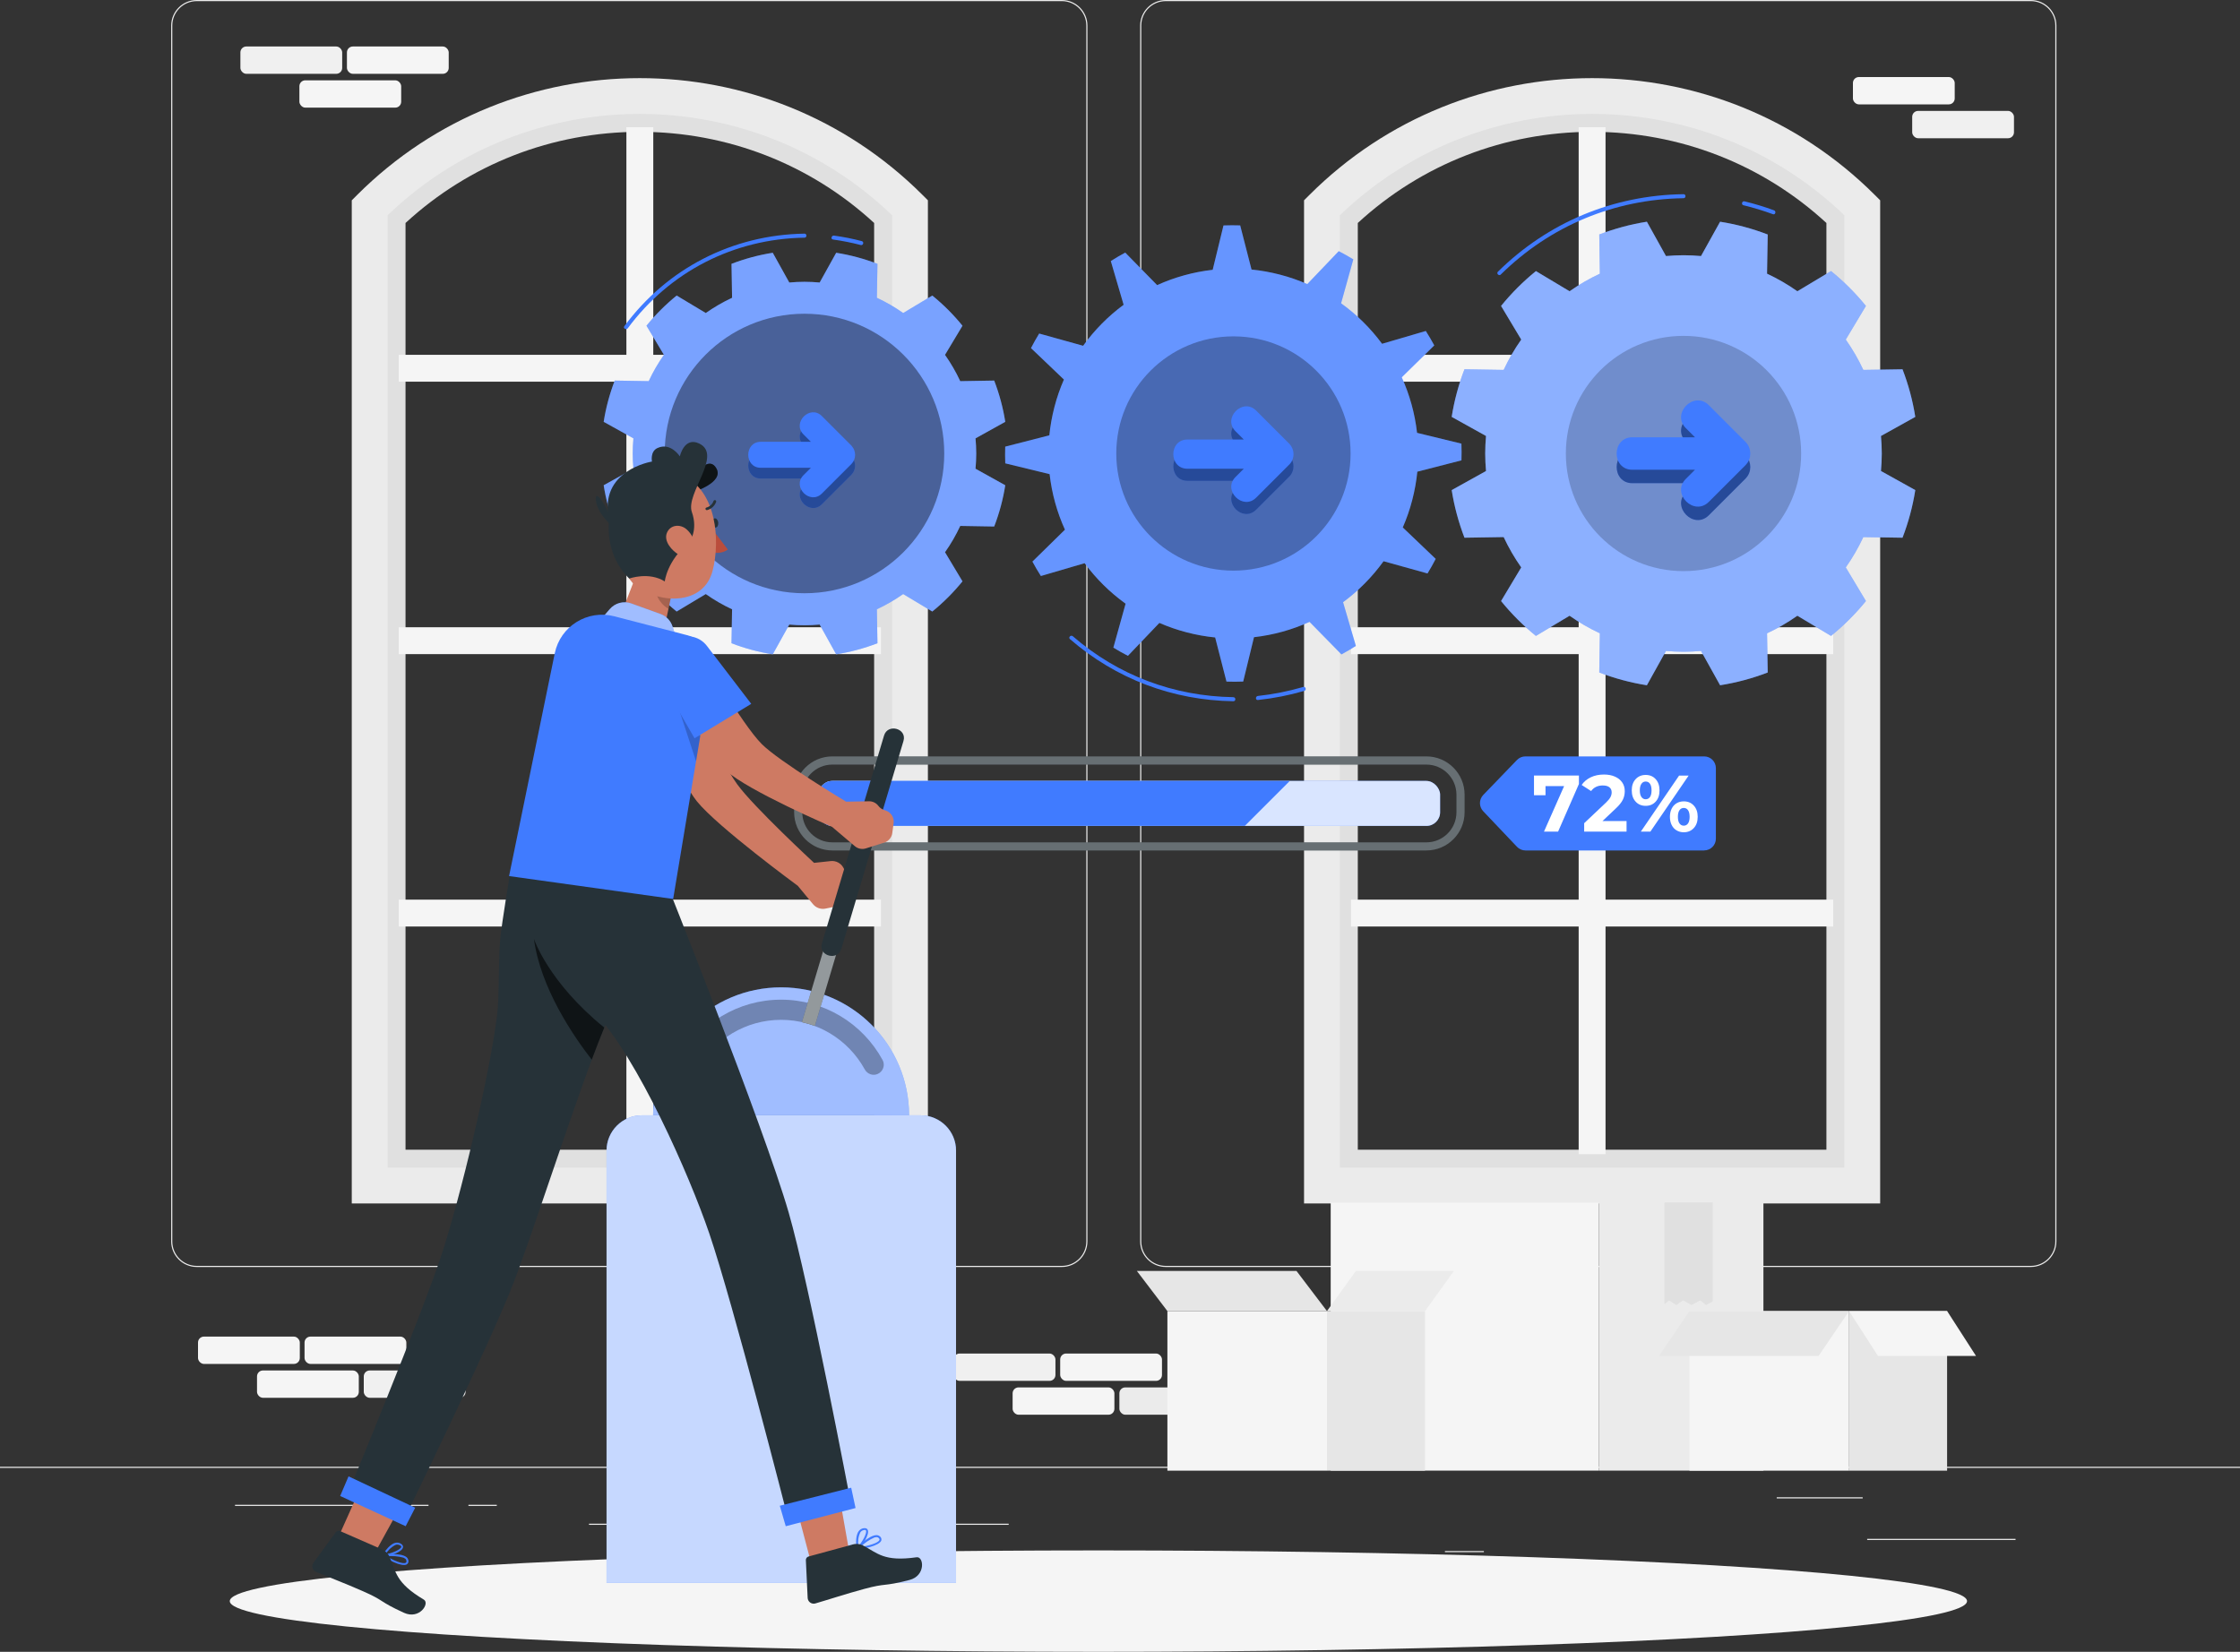 <?xml version="1.0" encoding="UTF-8"?>
<svg xmlns="http://www.w3.org/2000/svg" viewBox="0 0 500 368.76">
  <rect x="0" y="0" width="500" height="368.76" fill="#333333" stroke="none"/>
  <defs>
    <style>
      .cls-1 {
        fill: #f0f0f0;
      }

      .cls-2, .cls-3, .cls-4, .cls-5, .cls-6, .cls-7, .cls-8 {
        fill: #fff;
      }

      .cls-9, .cls-5 {
        opacity: .5;
      }

      .cls-3, .cls-10 {
        opacity: .4;
      }

      .cls-11 {
        fill: #ba4d3c;
      }

      .cls-12 {
        opacity: .6;
      }

      .cls-13 {
        fill: #f5f5f5;
      }

      .cls-4, .cls-14 {
        opacity: .3;
      }

      .cls-15, .cls-8 {
        opacity: .2;
      }

      .cls-16, .cls-17 {
        fill: #e0e0e0;
      }

      .cls-6 {
        opacity: .8;
      }

      .cls-7, .cls-17 {
        opacity: .7;
      }

      .cls-18 {
        fill: #e6e6e6;
      }

      .cls-19 {
        fill: #ce7a63;
      }

      .cls-20 {
        fill: #ebebeb;
      }

      .cls-21 {
        fill: #407bff;
      }

      .cls-22 {
        fill: #263238;
      }
    </style>
  </defs>
  <g id="Background_Complete" data-name="Background Complete">
    <g>
      <rect class="cls-20" x="416.78" y="343.54" width="33.12" height=".25"/>
      <rect class="cls-20" x="322.53" y="346.26" width="8.69" height=".25"/>
      <rect class="cls-20" x="396.59" y="334.26" width="19.19" height=".25"/>
      <rect class="cls-20" x="52.46" y="335.94" width="43.19" height=".25"/>
      <rect class="cls-20" x="104.56" y="335.94" width="6.33" height=".25"/>
      <rect class="cls-20" x="131.47" y="340.16" width="93.68" height=".25"/>
      <path class="cls-20" d="m237.01,282.85H43.92c-3.15,0-5.71-2.56-5.71-5.71V5.71c0-3.15,2.56-5.71,5.71-5.71h193.1c3.15,0,5.71,2.56,5.71,5.71v271.43c0,3.15-2.56,5.71-5.71,5.71ZM43.92.25c-3.01,0-5.46,2.45-5.46,5.46v271.43c0,3.01,2.45,5.46,5.46,5.46h193.1c3.01,0,5.46-2.45,5.46-5.46V5.71c0-3.01-2.45-5.46-5.46-5.46H43.92Z"/>
      <path class="cls-20" d="m453.31,282.85h-193.1c-3.15,0-5.71-2.56-5.71-5.71V5.71c0-3.15,2.56-5.71,5.71-5.71h193.1c3.15,0,5.71,2.56,5.71,5.71v271.43c0,3.15-2.56,5.71-5.71,5.71ZM260.21.25c-3.01,0-5.46,2.45-5.46,5.46v271.43c0,3.01,2.45,5.46,5.46,5.46h193.1c3.01,0,5.46-2.45,5.46-5.46V5.71c0-3.01-2.45-5.46-5.46-5.46h-193.1Z"/>
      <rect class="cls-20" y="327.45" width="500" height=".25"/>
    </g>
    <g>
      <g>
        <path class="cls-16" d="m203.12,264.66h-120.6V46.35l1.23-1.18c15.93-15.31,36.91-23.74,59.07-23.74,0,0,0,0,0,0,22.17,0,43.14,8.43,59.07,23.74l1.23,1.18v218.31Zm-112.6-8h104.6V49.78c-14.27-13.14-32.78-20.35-52.3-20.35-19.52,0-38.03,7.21-52.3,20.35v206.88Z"/>
        <polygon class="cls-13" points="196.64 85.21 196.64 79.21 145.82 79.21 145.82 28.4 139.82 28.4 139.82 79.21 89.01 79.21 89.01 85.21 139.82 85.21 139.82 140.03 89.01 140.03 89.01 146.03 139.82 146.03 139.82 200.84 89.01 200.84 89.01 206.84 139.82 206.84 139.82 257.66 145.82 257.66 145.82 206.84 196.64 206.84 196.64 200.84 145.82 200.84 145.82 146.03 196.64 146.03 196.64 140.03 145.82 140.03 145.82 85.21 196.64 85.21"/>
        <path class="cls-20" d="m207.12,268.66H78.52V44.72l1.17-1.17c34.81-34.81,91.45-34.81,126.26,0l1.17,1.17v223.94Zm-120.6-8h112.6V48.05c-31.38-30.16-81.22-30.16-112.6,0v212.6Z"/>
      </g>
      <g>
        <path class="cls-16" d="m415.68,264.66h-120.6V46.35l1.23-1.18c15.93-15.31,36.91-23.74,59.07-23.74,0,0,0,0,0,0,22.16,0,43.14,8.43,59.07,23.74l1.23,1.18v218.31Zm-112.6-8h104.6V49.78c-14.27-13.14-32.78-20.35-52.3-20.35-19.52,0-38.03,7.21-52.3,20.35v206.88Z"/>
        <polygon class="cls-13" points="409.2 85.21 409.2 79.21 358.38 79.21 358.38 28.4 352.38 28.4 352.38 79.21 301.57 79.21 301.57 85.21 352.38 85.21 352.38 140.03 301.57 140.03 301.57 146.03 352.38 146.03 352.38 200.84 301.57 200.84 301.57 206.84 352.38 206.84 352.38 257.66 358.38 257.66 358.38 206.84 409.2 206.84 409.2 200.84 358.38 200.84 358.38 146.03 409.2 146.03 409.2 140.03 358.38 140.03 358.38 85.21 409.2 85.21"/>
        <path class="cls-20" d="m419.68,268.66h-128.6V44.72l1.17-1.17c34.81-34.81,91.45-34.81,126.26,0l1.17,1.17v223.94Zm-120.6-8h112.6V48.05c-31.38-30.16-81.22-30.16-112.6,0v212.6Z"/>
      </g>
      <g>
        <g>
          <rect class="cls-20" x="249.86" y="309.73" width="22.72" height="6.1" rx="1.32" ry="1.32" transform="translate(522.44 625.56) rotate(180)"/>
          <g>
            <rect class="cls-13" x="226.03" y="309.73" width="22.72" height="6.1" rx="1.32" ry="1.32" transform="translate(474.78 625.56) rotate(180)"/>
            <rect class="cls-13" x="236.64" y="302.18" width="22.72" height="6.1" rx="1.32" ry="1.32" transform="translate(496.01 610.45) rotate(180)"/>
            <rect class="cls-1" x="212.86" y="302.18" width="22.72" height="6.1" rx="1.32" ry="1.32" transform="translate(448.45 610.45) rotate(180)"/>
          </g>
        </g>
        <g>
          <rect class="cls-1" x="81.19" y="305.95" width="22.72" height="6.1" rx="1.32" ry="1.32" transform="translate(185.11 618) rotate(180)"/>
          <g>
            <rect class="cls-13" x="57.36" y="305.95" width="22.72" height="6.1" rx="1.32" ry="1.32" transform="translate(137.45 618) rotate(180)"/>
            <rect class="cls-13" x="67.98" y="298.4" width="22.72" height="6.1" rx="1.32" ry="1.32" transform="translate(158.68 602.89) rotate(180)"/>
            <rect class="cls-13" x="44.2" y="298.4" width="22.72" height="6.1" rx="1.32" ry="1.32" transform="translate(111.12 602.89) rotate(180)"/>
          </g>
        </g>
        <g>
          <rect class="cls-13" x="66.83" y="17.94" width="22.72" height="6.1" rx="1.32" ry="1.32" transform="translate(156.38 41.97) rotate(180)"/>
          <rect class="cls-13" x="77.44" y="10.38" width="22.72" height="6.1" rx="1.32" ry="1.32" transform="translate(177.6 26.86) rotate(180)"/>
          <rect class="cls-1" x="53.66" y="10.38" width="22.72" height="6.1" rx="1.32" ry="1.32" transform="translate(130.04 26.86) rotate(180)"/>
        </g>
        <g>
          <rect class="cls-1" x="426.82" y="24.76" width="22.72" height="6.1" rx="1.32" ry="1.32" transform="translate(876.37 55.62) rotate(180)"/>
          <rect class="cls-13" x="413.61" y="17.21" width="22.72" height="6.1" rx="1.32" ry="1.32" transform="translate(849.93 40.51) rotate(180)"/>
        </g>
        <g>
          <g>
            <rect class="cls-13" x="297.03" y="268.48" width="59.83" height="59.83"/>
            <rect class="cls-20" x="356.87" y="268.48" width="36.75" height="59.83"/>
            <g>
              <polygon class="cls-16" points="371.57 268.48 371.57 291.13 372.52 290.26 374.2 291.31 375.67 290.26 377.56 291.31 379.55 290.26 380.81 291.31 382.27 290.54 382.27 268.48 371.57 268.48"/>
              <polygon class="cls-17" points="371.57 268.48 371.57 291.13 372.52 290.26 374.2 291.31 375.67 290.26 377.56 291.31 379.55 290.26 380.81 291.31 382.27 290.54 382.27 268.48 371.57 268.48"/>
            </g>
          </g>
          <g>
            <rect class="cls-13" x="377.12" y="292.69" width="35.63" height="35.63"/>
            <rect class="cls-18" x="412.74" y="292.69" width="21.88" height="35.63"/>
            <polygon class="cls-18" points="405.94 302.7 370.31 302.7 377.12 292.69 412.74 292.69 405.94 302.7"/>
            <polygon class="cls-13" points="419.19 302.7 441.07 302.7 434.63 292.69 412.74 292.69 419.19 302.7"/>
          </g>
          <g>
            <rect class="cls-13" x="260.58" y="292.69" width="35.63" height="35.63"/>
            <rect class="cls-18" x="296.2" y="292.69" width="21.88" height="35.63"/>
            <polygon class="cls-18" points="289.4 283.74 253.77 283.74 260.58 292.69 296.2 292.69 289.4 283.74"/>
            <polygon class="cls-20" points="302.65 283.74 324.53 283.74 318.09 292.69 296.2 292.69 302.65 283.74"/>
          </g>
        </g>
      </g>
    </g>
  </g>
  <g id="Shadow">
    <ellipse id="_Path_" data-name="&amp;lt;Path&amp;gt;" class="cls-13" cx="245.18" cy="357.44" rx="193.89" ry="11.32"/>
  </g>
  <g id="Process">
    <g>
      <g>
        <rect class="cls-21" x="182.74" y="174.34" width="138.71" height="10.04" rx="3.05" ry="3.05"/>
        <rect class="cls-6" x="182.74" y="174.34" width="138.71" height="10.04" rx="3.05" ry="3.05"/>
      </g>
      <g>
        <path class="cls-22" d="m318.39,189.86h-132.6c-4.7,0-8.53-3.83-8.53-8.53v-3.94c0-4.7,3.83-8.53,8.53-8.53h132.6c4.7,0,8.53,3.83,8.53,8.53v3.94c0,4.7-3.83,8.53-8.53,8.53Zm-132.6-19.17c-3.7,0-6.71,3.01-6.71,6.71v3.94c0,3.7,3.01,6.71,6.71,6.71h132.6c3.7,0,6.71-3.01,6.71-6.71v-3.94c0-3.7-3.01-6.71-6.71-6.71h-132.6Z"/>
        <g class="cls-14">
          <path class="cls-2" d="m318.39,189.86h-132.6c-4.7,0-8.53-3.83-8.53-8.53v-3.94c0-4.7,3.83-8.53,8.53-8.53h132.6c4.7,0,8.53,3.83,8.53,8.53v3.94c0,4.7-3.83,8.53-8.53,8.53Zm-132.6-19.17c-3.7,0-6.71,3.01-6.71,6.71v3.94c0,3.7,3.01,6.71,6.71,6.71h132.6c3.7,0,6.71-3.01,6.71-6.71v-3.94c0-3.7-3.01-6.71-6.71-6.71h-132.6Z"/>
        </g>
      </g>
      <path class="cls-21" d="m287.91,174.34h-102.12c-1.68,0-3.05,1.37-3.05,3.05v3.94c0,1.68,1.37,3.05,3.05,3.05h92.07l10.04-10.04Z"/>
      <g>
        <path class="cls-21" d="m380.39,189.86h-39.88c-.72,0-1.41-.3-1.9-.82l-7.54-7.94c-.97-1.02-.96-2.62.01-3.63l7.53-7.81c.49-.51,1.18-.8,1.89-.8h39.89c1.45,0,2.62,1.18,2.62,2.62v15.75c0,1.45-1.18,2.62-2.62,2.62Z"/>
        <g>
          <path class="cls-2" d="m352.44,173.14v1.88l-4.65,10.63h-3.15l4.49-10.15h-4.15v2.04h-2.57v-4.4h10.03Z"/>
          <path class="cls-2" d="m363.07,183.29v2.36h-9.46v-1.88l4.83-4.56c.51-.49.86-.91,1.04-1.26.18-.35.27-.7.27-1.05,0-.5-.17-.88-.51-1.15-.34-.27-.84-.4-1.49-.4-.55,0-1.04.1-1.48.31-.44.21-.81.52-1.11.94l-2.11-1.36c.49-.73,1.16-1.29,2.02-1.71.86-.41,1.84-.62,2.95-.62.93,0,1.74.15,2.44.46.7.3,1.24.73,1.63,1.29.39.55.58,1.21.58,1.96,0,.68-.14,1.32-.43,1.91-.29.6-.84,1.28-1.66,2.04l-2.88,2.72h5.38Z"/>
          <path class="cls-2" d="m365.1,178.96c-.58-.63-.87-1.46-.87-2.51s.29-1.89.87-2.51c.58-.63,1.33-.94,2.24-.94s1.66.31,2.23.94c.57.63.86,1.46.86,2.51s-.29,1.89-.86,2.51c-.57.63-1.32.94-2.23.94s-1.67-.31-2.24-.94Zm3.2-1.03c.23-.33.35-.83.35-1.48s-.12-1.15-.35-1.48c-.23-.33-.55-.5-.96-.5s-.71.17-.95.51c-.24.34-.36.83-.36,1.47s.12,1.13.36,1.47c.24.34.55.51.95.51s.72-.17.96-.5Zm6.5-4.79h2.13l-8.54,12.51h-2.13l8.54-12.51Zm-.56,12.24c-.47-.28-.84-.68-1.1-1.21-.26-.52-.39-1.13-.39-1.82s.13-1.3.39-1.82c.26-.52.63-.93,1.1-1.21.47-.28,1-.42,1.6-.42.92,0,1.67.31,2.24.94.58.63.87,1.46.87,2.51s-.29,1.89-.87,2.51c-.58.63-1.33.94-2.24.94-.6,0-1.13-.14-1.6-.42Zm2.56-1.56c.23-.34.35-.83.35-1.47s-.12-1.14-.35-1.47c-.23-.34-.55-.51-.96-.51s-.71.17-.95.5c-.24.33-.36.83-.36,1.48s.12,1.15.36,1.48c.24.33.55.5.95.5s.72-.17.96-.51Z"/>
        </g>
      </g>
    </g>
  </g>
  <g id="Gear_3" data-name="Gear 3">
    <g>
      <g>
        <g>
          <path class="cls-21" d="m424.67,82.44l-8.75.14c-1.11-2.38-2.42-4.64-3.92-6.77l4.5-7.51c-2.32-2.86-4.93-5.47-7.79-7.78l-7.51,4.5c-2.13-1.5-4.39-2.81-6.77-3.92l.15-8.75c-3.39-1.3-6.94-2.27-10.63-2.85l-4.26,7.66c-1.29-.11-2.59-.18-3.91-.18s-2.62.07-3.91.18l-4.26-7.66c-3.69.58-7.24,1.55-10.63,2.85l.14,8.75c-2.38,1.11-4.64,2.42-6.77,3.92l-7.51-4.5c-2.86,2.32-5.47,4.93-7.78,7.78l4.5,7.51c-1.5,2.13-2.81,4.39-3.92,6.77l-8.75-.14c-1.3,3.39-2.27,6.94-2.85,10.63l7.66,4.26c-.11,1.29-.18,2.59-.18,3.91s.07,2.62.18,3.91l-7.66,4.26c.58,3.69,1.55,7.24,2.85,10.63l8.75-.14c1.11,2.38,2.42,4.64,3.92,6.77l-4.5,7.51c2.32,2.86,4.93,5.47,7.78,7.78l7.51-4.5c2.13,1.5,4.39,2.81,6.77,3.92l-.14,8.75c3.39,1.3,6.94,2.27,10.63,2.85l4.26-7.66c1.29.11,2.59.18,3.91.18s2.62-.07,3.91-.18l4.26,7.66c3.69-.58,7.24-1.55,10.63-2.85l-.15-8.75c2.38-1.11,4.64-2.42,6.77-3.92l7.51,4.5c2.86-2.32,5.47-4.93,7.79-7.78l-4.5-7.51c1.5-2.13,2.81-4.39,3.92-6.77l8.75.14c1.3-3.39,2.27-6.94,2.85-10.63l-7.66-4.26c.11-1.29.18-2.59.18-3.91s-.07-2.62-.18-3.91l7.66-4.26c-.58-3.69-1.55-7.24-2.85-10.63Z"/>
          <path class="cls-3" d="m424.67,82.44l-8.75.14c-1.11-2.38-2.42-4.64-3.92-6.77l4.5-7.51c-2.32-2.86-4.93-5.47-7.79-7.78l-7.51,4.5c-2.13-1.5-4.39-2.81-6.77-3.92l.15-8.75c-3.39-1.3-6.94-2.27-10.63-2.85l-4.26,7.66c-1.29-.11-2.59-.18-3.91-.18s-2.62.07-3.91.18l-4.26-7.66c-3.69.58-7.24,1.55-10.63,2.85l.14,8.75c-2.38,1.11-4.64,2.42-6.77,3.92l-7.51-4.5c-2.86,2.32-5.47,4.93-7.78,7.78l4.5,7.51c-1.5,2.13-2.81,4.39-3.92,6.77l-8.75-.14c-1.3,3.39-2.27,6.94-2.85,10.63l7.66,4.26c-.11,1.29-.18,2.59-.18,3.91s.07,2.62.18,3.91l-7.66,4.26c.58,3.69,1.55,7.24,2.85,10.63l8.75-.14c1.11,2.38,2.42,4.64,3.92,6.77l-4.5,7.51c2.32,2.86,4.93,5.47,7.78,7.78l7.51-4.5c2.13,1.5,4.39,2.81,6.77,3.92l-.14,8.75c3.39,1.3,6.94,2.27,10.63,2.85l4.26-7.66c1.29.11,2.59.18,3.91.18s2.62-.07,3.91-.18l4.26,7.66c3.69-.58,7.24-1.55,10.63-2.85l-.15-8.75c2.38-1.11,4.64-2.42,6.77-3.92l7.51,4.5c2.86-2.32,5.47-4.93,7.79-7.78l-4.5-7.51c1.5-2.13,2.81-4.39,3.92-6.77l8.75.14c1.3-3.39,2.27-6.94,2.85-10.63l-7.66-4.26c.11-1.29.18-2.59.18-3.91s-.07-2.62-.18-3.91l7.66-4.26c-.58-3.69-1.55-7.24-2.85-10.63Z"/>
        </g>
        <circle class="cls-15" cx="375.78" cy="101.24" r="26.26"/>
        <g>
          <g>
            <path class="cls-21" d="m389.75,106.7c1.25-1.35,1.25-3.52.02-4.89-.02-.03-.04-.06-.07-.08-.01-.01-.02-.03-.04-.05-2.74-2.74-5.49-5.49-8.23-8.23-3.3-3.3-8.43,1.82-5.13,5.13.68.68,1.36,1.36,2.04,2.04h-13.98c-4.66,0-4.67,7.25,0,7.25h13.98c-.68.68-1.36,1.36-2.04,2.04-3.3,3.3,1.82,8.43,5.13,5.13,2.74-2.74,5.49-5.49,8.23-8.23.02-.02.03-.04.04-.05.02-.02.03-.04.05-.06Z"/>
            <path class="cls-10" d="m389.75,106.7c1.25-1.35,1.25-3.52.02-4.89-.02-.03-.04-.06-.07-.08-.01-.01-.02-.03-.04-.05-2.74-2.74-5.49-5.49-8.23-8.23-3.3-3.3-8.43,1.82-5.13,5.13.68.68,1.36,1.36,2.04,2.04h-13.98c-4.66,0-4.67,7.25,0,7.25h13.98c-.68.68-1.36,1.36-2.04,2.04-3.3,3.3,1.82,8.43,5.13,5.13,2.74-2.74,5.49-5.49,8.23-8.23.02-.02.03-.04.04-.05.02-.02.03-.04.05-.06Z"/>
          </g>
          <path class="cls-21" d="m389.75,103.7c1.25-1.35,1.25-3.52.02-4.89-.02-.03-.04-.06-.07-.08-.01-.01-.02-.03-.04-.05-2.74-2.74-5.49-5.49-8.23-8.23-3.3-3.3-8.43,1.82-5.13,5.13.68.68,1.36,1.36,2.04,2.04h-13.98c-4.66,0-4.67,7.25,0,7.25h13.98c-.68.68-1.36,1.36-2.04,2.04-3.3,3.3,1.82,8.43,5.13,5.13,2.74-2.74,5.49-5.49,8.23-8.23.02-.02.03-.04.04-.05.02-.02.03-.04.05-.06Z"/>
        </g>
      </g>
      <g>
        <path class="cls-21" d="m389.16,45.82c2.23.54,4.43,1.21,6.59,2,.54.2.78-.67.24-.87-2.16-.79-4.35-1.46-6.59-2-.56-.14-.8.73-.24.87h0Z"/>
        <path class="cls-21" d="m334.99,61.29c11.03-10.86,25.32-16.82,40.8-17.04.58,0,.58-.91,0-.9-15.71.22-30.24,6.27-41.43,17.3-.41.41.22,1.04.64.64h0Z"/>
      </g>
    </g>
  </g>
  <g id="Gear_2" data-name="Gear 2">
    <g>
      <g>
        <g>
          <path class="cls-21" d="m315.23,111.65c.55-2.12.93-4.24,1.14-6.35l9.85-2.53c.04-1.25.04-2.49-.01-3.73l-9.9-2.41c-.49-4.32-1.65-8.5-3.42-12.4l7.26-7.12c-.59-1.1-1.22-2.17-1.89-3.22l-9.76,2.86c-2.54-3.44-5.62-6.5-9.15-9.04l2.73-9.81c-1.05-.65-2.14-1.25-3.25-1.83l-7.02,7.35c-1.95-.85-3.98-1.56-6.1-2.11-2.12-.55-4.24-.93-6.35-1.14l-2.53-9.85c-1.25-.04-2.49-.04-3.73.01l-2.41,9.9c-4.32.49-8.5,1.65-12.4,3.42l-7.12-7.26c-1.1.59-2.17,1.22-3.22,1.89l2.86,9.76c-3.44,2.54-6.5,5.62-9.04,9.15l-9.81-2.73c-.65,1.05-1.25,2.14-1.83,3.25l7.35,7.02c-.85,1.95-1.56,3.98-2.11,6.1-.55,2.12-.93,4.24-1.14,6.35l-9.85,2.53c-.04,1.25-.04,2.49.01,3.73l9.9,2.41c.49,4.32,1.65,8.5,3.42,12.4l-7.26,7.12c.59,1.1,1.22,2.17,1.89,3.22l9.76-2.86c2.54,3.44,5.62,6.5,9.15,9.04l-2.73,9.81c1.05.65,2.14,1.25,3.25,1.83l7.02-7.35c1.95.85,3.98,1.56,6.1,2.11,2.12.55,4.24.93,6.35,1.14l2.53,9.85c1.25.04,2.49.04,3.73-.01l2.41-9.9c4.32-.49,8.5-1.65,12.4-3.42l7.12,7.26c1.1-.59,2.17-1.22,3.22-1.89l-2.86-9.76c3.44-2.54,6.5-5.62,9.04-9.15l9.81,2.73c.65-1.05,1.25-2.14,1.83-3.25l-7.35-7.02c.85-1.95,1.56-3.98,2.11-6.1Z"/>
          <path class="cls-8" d="m315.23,111.65c.55-2.12.93-4.24,1.14-6.35l9.85-2.53c.04-1.25.04-2.49-.01-3.73l-9.9-2.41c-.49-4.32-1.65-8.5-3.42-12.4l7.26-7.12c-.59-1.1-1.22-2.17-1.89-3.22l-9.76,2.86c-2.54-3.44-5.62-6.5-9.15-9.04l2.73-9.81c-1.05-.65-2.14-1.25-3.25-1.83l-7.02,7.35c-1.95-.85-3.98-1.56-6.1-2.11-2.12-.55-4.24-.93-6.35-1.14l-2.53-9.85c-1.25-.04-2.49-.04-3.73.01l-2.41,9.9c-4.32.49-8.5,1.65-12.4,3.42l-7.12-7.26c-1.1.59-2.17,1.22-3.22,1.89l2.86,9.76c-3.44,2.54-6.5,5.62-9.04,9.15l-9.81-2.73c-.65,1.05-1.25,2.14-1.83,3.25l7.35,7.02c-.85,1.95-1.56,3.98-2.11,6.1-.55,2.12-.93,4.24-1.14,6.35l-9.85,2.53c-.04,1.25-.04,2.49.01,3.73l9.9,2.41c.49,4.32,1.65,8.5,3.42,12.4l-7.26,7.12c.59,1.1,1.22,2.17,1.89,3.22l9.76-2.86c2.54,3.44,5.62,6.5,9.15,9.04l-2.73,9.81c1.05.65,2.14,1.25,3.25,1.83l7.02-7.35c1.95.85,3.98,1.56,6.1,2.11,2.12.55,4.24.93,6.35,1.14l2.53,9.85c1.25.04,2.49.04,3.73-.01l2.41-9.9c4.32-.49,8.5-1.65,12.4-3.42l7.12,7.26c1.1-.59,2.17-1.22,3.22-1.89l-2.86-9.76c3.44-2.54,6.5-5.62,9.04-9.15l9.81,2.73c.65-1.05,1.25-2.14,1.83-3.25l-7.35-7.02c.85-1.95,1.56-3.98,2.11-6.1Z"/>
        </g>
        <circle class="cls-14" cx="275.32" cy="101.24" r="26.15"/>
        <g>
          <g>
            <path class="cls-21" d="m287.89,106.3c1.12-1.22,1.13-3.17.01-4.4-.02-.03-.04-.05-.06-.08-.01-.01-.02-.03-.03-.04-2.47-2.47-4.94-4.94-7.41-7.41-2.97-2.97-7.59,1.64-4.61,4.61.61.61,1.23,1.23,1.84,1.84h-12.58c-4.2,0-4.2,6.52,0,6.52h12.58c-.61.61-1.23,1.23-1.84,1.84-2.97,2.97,1.64,7.59,4.61,4.61,2.47-2.47,4.94-4.94,7.41-7.41.02-.01.02-.03.04-.05.01-.02.03-.03.04-.05Z"/>
            <path class="cls-10" d="m287.89,106.3c1.12-1.22,1.13-3.17.01-4.4-.02-.03-.04-.05-.06-.08-.01-.01-.02-.03-.03-.04-2.47-2.47-4.94-4.94-7.41-7.41-2.97-2.97-7.59,1.64-4.61,4.61.61.61,1.23,1.23,1.84,1.84h-12.58c-4.2,0-4.2,6.52,0,6.52h12.58c-.61.61-1.23,1.23-1.84,1.84-2.97,2.97,1.64,7.59,4.61,4.61,2.47-2.47,4.94-4.94,7.41-7.41.02-.01.02-.03.04-.05.01-.02.03-.03.04-.05Z"/>
          </g>
          <path class="cls-21" d="m287.89,103.6c1.12-1.22,1.13-3.17.01-4.4-.02-.03-.04-.05-.06-.08-.01-.01-.02-.03-.03-.04-2.47-2.47-4.94-4.94-7.41-7.41-2.97-2.97-7.59,1.64-4.61,4.61.61.61,1.23,1.23,1.84,1.84h-12.58c-4.2,0-4.2,6.52,0,6.52h12.58c-.61.61-1.23,1.23-1.84,1.84-2.97,2.97,1.64,7.59,4.61,4.61,2.47-2.47,4.94-4.94,7.41-7.41.02-.01.02-.03.04-.05.01-.02.03-.03.04-.05Z"/>
        </g>
      </g>
      <path class="cls-21" d="m275.32,155.64c-13.35-.2-25.74-4.87-35.85-13.6-.44-.38-1.08.26-.64.64,10.29,8.89,22.88,13.66,36.48,13.87.58,0,.58-.89,0-.9h0Z"/>
      <path class="cls-21" d="m290.9,153.36c-3.32.97-6.68,1.64-10.12,2.01-.57.06-.58.96,0,.9,3.52-.37,6.97-1.05,10.36-2.04.55-.16.32-1.03-.24-.87h0Z"/>
    </g>
  </g>
  <g id="Gear_1" data-name="Gear 1">
    <g>
      <g>
        <g>
          <path class="cls-21" d="m221.92,84.96l-7.58.13c-.96-2.06-2.1-4.02-3.4-5.87l3.9-6.5c-2.01-2.48-4.27-4.74-6.74-6.74l-6.5,3.9c-1.84-1.3-3.8-2.44-5.87-3.4l.13-7.58c-2.94-1.13-6.01-1.97-9.21-2.47l-3.69,6.64c-1.12-.1-2.24-.16-3.39-.16s-2.27.06-3.39.16l-3.69-6.64c-3.19.5-6.27,1.34-9.21,2.47l.13,7.58c-2.06.96-4.02,2.1-5.87,3.4l-6.5-3.9c-2.48,2.01-4.74,4.27-6.74,6.74l3.9,6.5c-1.3,1.84-2.44,3.8-3.4,5.87l-7.58-.13c-1.13,2.94-1.97,6.01-2.47,9.21l6.64,3.69c-.1,1.12-.16,2.24-.16,3.39s.06,2.27.16,3.39l-6.64,3.69c.5,3.19,1.34,6.27,2.47,9.21l7.58-.13c.96,2.06,2.1,4.02,3.4,5.87l-3.9,6.5c2.01,2.48,4.27,4.74,6.74,6.74l6.5-3.9c1.84,1.3,3.8,2.44,5.87,3.4l-.13,7.58c2.94,1.13,6.01,1.97,9.21,2.47l3.69-6.64c1.12.1,2.24.16,3.39.16s2.27-.06,3.39-.16l3.69,6.64c3.19-.5,6.27-1.34,9.21-2.47l-.13-7.58c2.06-.96,4.02-2.1,5.87-3.4l6.5,3.9c2.48-2.01,4.74-4.27,6.74-6.74l-3.9-6.5c1.3-1.84,2.44-3.8,3.4-5.87l7.58.13c1.13-2.94,1.97-6.01,2.47-9.21l-6.64-3.69c.1-1.12.16-2.24.16-3.39s-.06-2.27-.16-3.39l6.64-3.69c-.5-3.19-1.34-6.27-2.47-9.21Z"/>
          <path class="cls-4" d="m221.92,84.96l-7.58.13c-.96-2.06-2.1-4.02-3.4-5.87l3.9-6.5c-2.01-2.48-4.27-4.74-6.74-6.74l-6.5,3.9c-1.84-1.3-3.8-2.44-5.87-3.4l.13-7.58c-2.94-1.13-6.01-1.97-9.21-2.47l-3.69,6.64c-1.12-.1-2.24-.16-3.39-.16s-2.27.06-3.39.16l-3.69-6.64c-3.19.5-6.27,1.34-9.21,2.47l.13,7.58c-2.06.96-4.02,2.1-5.87,3.4l-6.5-3.9c-2.48,2.01-4.74,4.27-6.74,6.74l3.9,6.5c-1.3,1.84-2.44,3.8-3.4,5.87l-7.58-.13c-1.13,2.94-1.97,6.01-2.47,9.21l6.64,3.69c-.1,1.12-.16,2.24-.16,3.39s.06,2.27.16,3.39l-6.64,3.69c.5,3.19,1.34,6.27,2.47,9.21l7.58-.13c.96,2.06,2.1,4.02,3.4,5.87l-3.9,6.5c2.01,2.48,4.27,4.74,6.74,6.74l6.5-3.9c1.84,1.3,3.8,2.44,5.87,3.4l-.13,7.58c2.94,1.13,6.01,1.97,9.21,2.47l3.69-6.64c1.12.1,2.24.16,3.39.16s2.27-.06,3.39-.16l3.69,6.64c3.19-.5,6.27-1.34,9.21-2.47l-.13-7.58c2.06-.96,4.02-2.1,5.87-3.4l6.5,3.9c2.48-2.01,4.74-4.27,6.74-6.74l-3.9-6.5c1.3-1.84,2.44-3.8,3.4-5.87l7.58.13c1.13-2.94,1.97-6.01,2.47-9.21l-6.64-3.69c.1-1.12.16-2.24.16-3.39s-.06-2.27-.16-3.39l6.64-3.69c-.5-3.19-1.34-6.27-2.47-9.21Z"/>
        </g>
        <circle class="cls-10" cx="179.57" cy="101.24" r="31.2"/>
        <g>
          <g>
            <path class="cls-21" d="m190.12,105.9c1-1.08,1-2.82.01-3.91-.02-.02-.04-.05-.05-.07-.01-.01-.02-.02-.03-.04-2.2-2.2-4.39-4.39-6.59-6.59-2.64-2.64-6.74,1.46-4.1,4.1.54.54,1.09,1.09,1.64,1.64h-11.18c-3.73,0-3.74,5.8,0,5.8h11.18c-.55.55-1.09,1.09-1.64,1.64-2.64,2.64,1.46,6.74,4.1,4.1,2.2-2.19,4.39-4.39,6.59-6.59.01-.01.02-.03.03-.04.01-.01.02-.03.04-.04Z"/>
            <path class="cls-10" d="m190.12,105.9c1-1.08,1-2.82.01-3.91-.02-.02-.04-.05-.05-.07-.01-.01-.02-.02-.03-.04-2.2-2.2-4.39-4.39-6.59-6.59-2.64-2.64-6.74,1.46-4.1,4.1.54.54,1.09,1.09,1.64,1.64h-11.18c-3.73,0-3.74,5.8,0,5.8h11.18c-.55.55-1.09,1.09-1.64,1.64-2.64,2.64,1.46,6.74,4.1,4.1,2.2-2.19,4.39-4.39,6.59-6.59.01-.01.02-.03.03-.04.01-.01.02-.03.04-.04Z"/>
          </g>
          <path class="cls-21" d="m190.12,103.5c1-1.08,1-2.82.01-3.91-.02-.02-.04-.05-.05-.07-.01-.01-.02-.02-.03-.04-2.2-2.2-4.39-4.39-6.59-6.59-2.64-2.64-6.74,1.46-4.1,4.1.54.55,1.09,1.09,1.64,1.64h-11.18c-3.73,0-3.74,5.8,0,5.8h11.18c-.55.55-1.09,1.09-1.64,1.64-2.64,2.64,1.46,6.74,4.1,4.1,2.2-2.19,4.39-4.39,6.59-6.59.01-.01.02-.03.03-.04.01-.01.02-.03.04-.04Z"/>
        </g>
      </g>
      <g>
        <path class="cls-21" d="m140.13,73.28c9.39-12.67,23.68-19.97,39.44-20.22.58,0,.58-.91,0-.9-16.1.26-30.62,7.73-40.21,20.66-.35.47.44.91.78.45h0Z"/>
        <path class="cls-21" d="m185.93,53.47c2.09.29,4.16.7,6.2,1.23.56.15.8-.72.24-.87-2.04-.54-4.11-.95-6.2-1.23-.57-.08-.81.79-.24.87h0Z"/>
      </g>
    </g>
  </g>
  <g id="Character">
    <g>
      <path class="cls-19" d="m150.62,149.01s9.7,20.24,13.94,26.08c3.67,5.07,17.15,17.54,17.15,17.54l3.72-.4c1.17-.13,2.31.48,2.85,1.53l.42.81c.17.33.4.62.68.86l.67.57c.98.84,1.27,2.24.71,3.41l-.51,1.05c-.39.8-1.13,1.38-2,1.56l-3.99.82c-1.03.21-2.1-.16-2.78-.98l-3.4-4.11s-17.93-13.15-22.54-18.88c-3.71-4.61-10.96-20.99-10.96-20.99l6.03-8.86Z"/>
      <g>
        <path class="cls-21" d="m202.92,248.99c0-15.78-12.79-28.57-28.57-28.57s-28.57,12.79-28.57,28.57h57.14Z"/>
        <path class="cls-5" d="m202.92,248.99c0-15.78-12.79-28.57-28.57-28.57s-28.57,12.79-28.57,28.57h57.14Z"/>
      </g>
      <g class="cls-14">
        <path d="m195.9,239.76c-1.08.47-2.32,0-2.88-1.03-3.73-6.78-10.85-11.06-18.67-11.06s-14.94,4.28-18.67,11.06c-.57,1.03-1.8,1.49-2.88,1.03h0c-1.2-.52-1.73-1.96-1.11-3.11,4.5-8.26,13.15-13.48,22.66-13.48s18.16,5.22,22.66,13.48c.63,1.15.09,2.59-1.11,3.11h0Z"/>
      </g>
      <g>
        <path class="cls-22" d="m198.05,164.42c-6.35,21.26-12.7,42.52-19.05,63.77.98.22,1.94.5,2.88.86,5.29-17.7,10.58-35.4,15.86-53.1,1.07-3.58,2.14-7.16,3.21-10.73.55-1.85-2.34-2.65-2.89-.8Z"/>
        <g class="cls-9">
          <path class="cls-2" d="m198.05,164.42c-6.35,21.26-12.7,42.52-19.05,63.77.98.22,1.94.5,2.88.86,5.29-17.7,10.58-35.4,15.86-53.1,1.07-3.58,2.14-7.16,3.21-10.73.55-1.85-2.34-2.65-2.89-.8Z"/>
        </g>
      </g>
      <path class="cls-22" d="m187.8,211.83c4.62-15.47,9.25-30.95,13.87-46.42.83-2.78-3.51-3.97-4.34-1.2-4.62,15.47-9.25,30.95-13.87,46.42-.83,2.78,3.51,3.97,4.34,1.2h0Z"/>
      <g>
        <path class="cls-21" d="m143.26,248.99h62.27c4.34,0,7.87,3.53,7.87,7.87v96.51h-78.01v-96.51c0-4.34,3.53-7.87,7.87-7.87Z"/>
        <path class="cls-7" d="m143.26,248.99h62.27c4.34,0,7.87,3.53,7.87,7.87v96.51h-78.01v-96.51c0-4.34,3.53-7.87,7.87-7.87Z"/>
      </g>
      <polygon class="cls-19" points="176.39 331.22 181.39 350.22 189.82 347.88 186.22 327.55 176.39 331.22"/>
      <g>
        <path class="cls-21" d="m191.47,345.83c-.09,0-.18-.04-.22-.13-.04-.08-.02-.18.04-.25.12-.12,2.74-2.74,4.35-2.74.3,0,.58.11.8.31.27.22.38.58.27.92-.24.58-1.33,1.09-2.44,1.4-.92.25-1.85.41-2.8.49Zm.61-.47c1.72-.25,3.96-.87,4.22-1.57.04-.09.06-.23-.17-.45-.13-.13-.31-.2-.5-.18-.14,0-.28.02-.42.06-1.17.51-2.24,1.24-3.14,2.14Z"/>
        <path class="cls-21" d="m191.36,345.85c-.08-.02-.13-.09-.15-.17-.02-.12-.44-2.59.45-3.83.25-.36.64-.61,1.08-.68.6-.1.86.14.95.38.46.95-1.15,3.47-2.09,4.24-.02.02-.05.03-.09.03-.04.03-.1.04-.15.03Zm1.35-4.24c-.27.07-.5.24-.66.46-.46.95-.61,2.02-.44,3.06.93-.96,1.92-2.85,1.7-3.44-.03-.05-.1-.2-.49-.12l-.12.04h0Z"/>
        <path class="cls-22" d="m190.22,344.83l-9.74,2.65c-.37.1-.62.44-.6.82l.4,8.41c.03.75.66,1.33,1.4,1.3.1,0,.19-.02.28-.04,3.5-1.02,6.57-2.06,10.94-3.25,5.16-1.4,4.02-.43,10.11-2,3.67-.95,3.21-5.28,1.6-5.07-7.34,1.04-8.66-.9-12.09-2.7-.73-.33-1.55-.37-2.31-.13Z"/>
      </g>
      <polygon class="cls-19" points="82.97 326.58 74.93 344.5 82.96 347.98 92.93 329.9 82.97 326.58"/>
      <g>
        <path class="cls-21" d="m85.53,347.43c-.07-.05-.11-.15-.09-.24.02-.09.1-.16.19-.17.16-.02,3.86-.41,5.1.6.23.18.39.45.43.75.08.34-.07.69-.37.88-.55.3-1.72.02-2.77-.45-.87-.39-1.7-.85-2.49-1.38Zm.77.02c1.49.89,3.63,1.81,4.27,1.43.09-.04.19-.14.15-.46-.02-.18-.12-.35-.27-.45-.11-.09-.23-.16-.36-.22-1.23-.34-2.52-.44-3.79-.3Z"/>
        <path class="cls-21" d="m85.43,347.37c-.04-.07-.05-.15-.01-.22.06-.1,1.29-2.29,2.75-2.7.43-.13.88-.07,1.27.15.53.3.58.65.5.89-.24,1.03-3.08,1.98-4.29,1.98-.03,0-.06,0-.09-.03-.05,0-.1-.03-.13-.07Zm3.71-2.45c-.25-.11-.54-.13-.8-.05-.95.45-1.74,1.19-2.26,2.1,1.32-.16,3.29-1.01,3.49-1.61,0-.06.05-.21-.3-.4l-.12-.04h0Z"/>
        <path class="cls-22" d="m85.18,345.86l-9.25-4.05c-.35-.15-.76-.04-.98.26l-4.97,6.79c-.45.6-.32,1.45.28,1.89.08.06.16.11.25.15,3.36,1.4,6.4,2.52,10.55,4.35,4.9,2.15,3.4,2.19,9.12,4.8,3.45,1.57,5.81-2.1,4.43-2.94-6.36-3.8-6.17-6.14-7.71-9.69-.36-.71-.97-1.26-1.71-1.55Z"/>
      </g>
      <g>
        <path class="cls-22" d="m154.79,109.82s6.85-2.11,5.13-5.23c-1.49-2.71-4.03.55-4.03.55l-1.1,4.68Z"/>
        <path class="cls-12" d="m154.79,109.82s6.85-2.11,5.13-5.23c-1.49-2.71-4.03.55-4.03.55l-1.1,4.68Z"/>
      </g>
      <polygon class="cls-19" points="149.87 132.77 148.54 139.11 139.11 135.88 141.93 128.61 149.87 132.77"/>
      <path class="cls-15" d="m149.21,135.93c-2.49-1.53-2.75-3.67-2.75-3.67l1.56-.47,1.86.97-.66,3.16Z"/>
      <path class="cls-22" d="m160.32,116.69c.05.57-.2,1.05-.58,1.08-.38.03-.76-.43-.79-.98-.04-.55.2-1.05.59-1.08.38-.02.73.41.79.98Z"/>
      <path class="cls-11" d="m159.24,118.46l3.22,4.22s-1.4,1.17-3.55.58l.33-4.79Z"/>
      <path class="cls-19" d="m137.72,116.13c.36,7.57.35,10.78,4.19,14.77,5.9,4.11,15.2,4.04,17.15-3.46,1.76-6.74.88-17.96-6.64-21.22-5.36-2.32-11.56.03-13.86,5.24-.65,1.47-.93,3.06-.84,4.67Z"/>
      <path class="cls-22" d="m159.5,111.65c-.1.02-.18.09-.22.18-.25.71-.83,1.26-1.57,1.47-.16.03-.27.19-.23.35.04.16.2.26.36.23.94-.25,1.69-.93,2.01-1.83.06-.15-.02-.33-.18-.39h0c-.06-.02-.12-.03-.17-.01Z"/>
      <g>
        <path class="cls-21" d="m134.19,138.2l1.92-2.22c1.19-1.38,3.1-1.88,4.81-1.26l6.51,2.35c1.29.46,2.28,1.5,2.69,2.8l.74,2.33-16.67-4.01Z"/>
        <path class="cls-5" d="m134.19,138.2l1.92-2.22c1.19-1.38,3.1-1.88,4.81-1.26l6.51,2.35c1.29.46,2.28,1.5,2.69,2.8l.74,2.33-16.67-4.01Z"/>
      </g>
      <path class="cls-22" d="m148.12,195.49s22.33,55.87,27.93,75.22c4.56,15.75,13.77,64.33,13.77,64.33l-14.02,3.57s-12.18-47.71-17.47-63.23c-4.48-13.14-16.01-39.22-25.56-49.3-1.61-1.7-6.14-3.61-7.7-5.37-3.22-3.62-6.92-12.93-7.94-17.67-.46-2.16,0-8.83,0-8.83l30.98,1.28Z"/>
      <path class="cls-22" d="m148.12,195.49s-5.35,16.94-7.65,22.39c-1.25,2.95-4.36,8.56-5.58,11.52-5.74,13.84-14.83,42.69-20.07,56.49-5.16,13.57-24.34,52.73-24.34,52.73l-12.67-5.57s16.24-39.26,20.67-52.7c4.31-13.08,10.74-39.98,12.47-53.65.53-4.22.29-12.76.7-16.99.37-3.9,2.33-15.5,2.33-15.5l34.15,1.28Z"/>
      <path class="cls-21" d="m113.63,195.58l36.63,5.11,8.42-50.67c.62-3.71-1.7-7.29-5.35-8.23l-16.23-4.21c-5.97-1.55-12.03,2.22-13.27,8.27l-10.2,49.74Z"/>
      <polygon class="cls-15" points="155.37 169.96 156.99 160.21 150.31 154.54 155.37 169.96"/>
      <polygon class="cls-21" points="77.8 329.59 75.93 333.97 90.55 340.72 92.68 336.59 77.8 329.59"/>
      <polygon class="cls-21" points="174.06 336.15 175.39 340.72 190.97 336.66 190 332.12 174.06 336.15"/>
      <path class="cls-22" d="m153.89,120.99s1.99-2.56.54-6.69c-1.45-4.13,6.97-12.75,1.63-15.29-3.33-1.59-4.31,2.87-4.31,2.87,0,0-2.04-3.2-4.97-1.87-1.71.77-1.25,3.03-1.25,3.03,0,0-12.07,1.91-9.55,13.09,0,0-1.22,7.49,4.48,13.03,0,0,4.35-1.59,7.93.64,0,0,.44-4.61,5.51-8.81Z"/>
      <path class="cls-22" d="m137.08,117.86s-3.79-3.06-4.08-6.2c-.3-3.14,3.03,2.18,4.08,6.2Z"/>
      <path class="cls-19" d="m153.28,118.19c1.17,1.06,1.87,2.52,1.94,4.06.08,2.05-1.92,2.59-3.64,1.62-1.56-.88-3.47-3.01-2.73-4.88.74-1.87,2.99-2.08,4.43-.8Z"/>
      <path class="cls-12" d="m119.18,209.6c1.46,10.96,8.8,21.69,12.91,26.97.99-2.66,1.93-5.08,2.79-7.17-12.49-10.13-15.7-19.8-15.7-19.8Z"/>
      <path class="cls-19" d="m156.3,145.49s9.25,16.12,13.73,20.61c3.87,3.89,18.84,12.87,18.84,12.87l5.08-.09c.84-.02,1.63.37,2.13,1.04h0c.31.41.74.72,1.22.89l.44.15c1.18.41,1.9,1.59,1.73,2.83l-.3,2.19c-.14,1-.84,1.83-1.8,2.13l-4.09,1.29c-.86.27-1.79.08-2.47-.5l-5.07-4.3s-18.72-8.03-23.66-12.55c-3.7-3.39-10.95-16.84-10.95-16.84l5.18-9.71Z"/>
      <path class="cls-21" d="m157.79,144.19l9.9,12.94-12.66,7.69-7.76-13.48c-1.36-2.37-.76-5.38,1.41-7.04l1.47-1.13c2.39-1.83,5.81-1.38,7.64,1.02Z"/>
    </g>
  </g>
</svg>